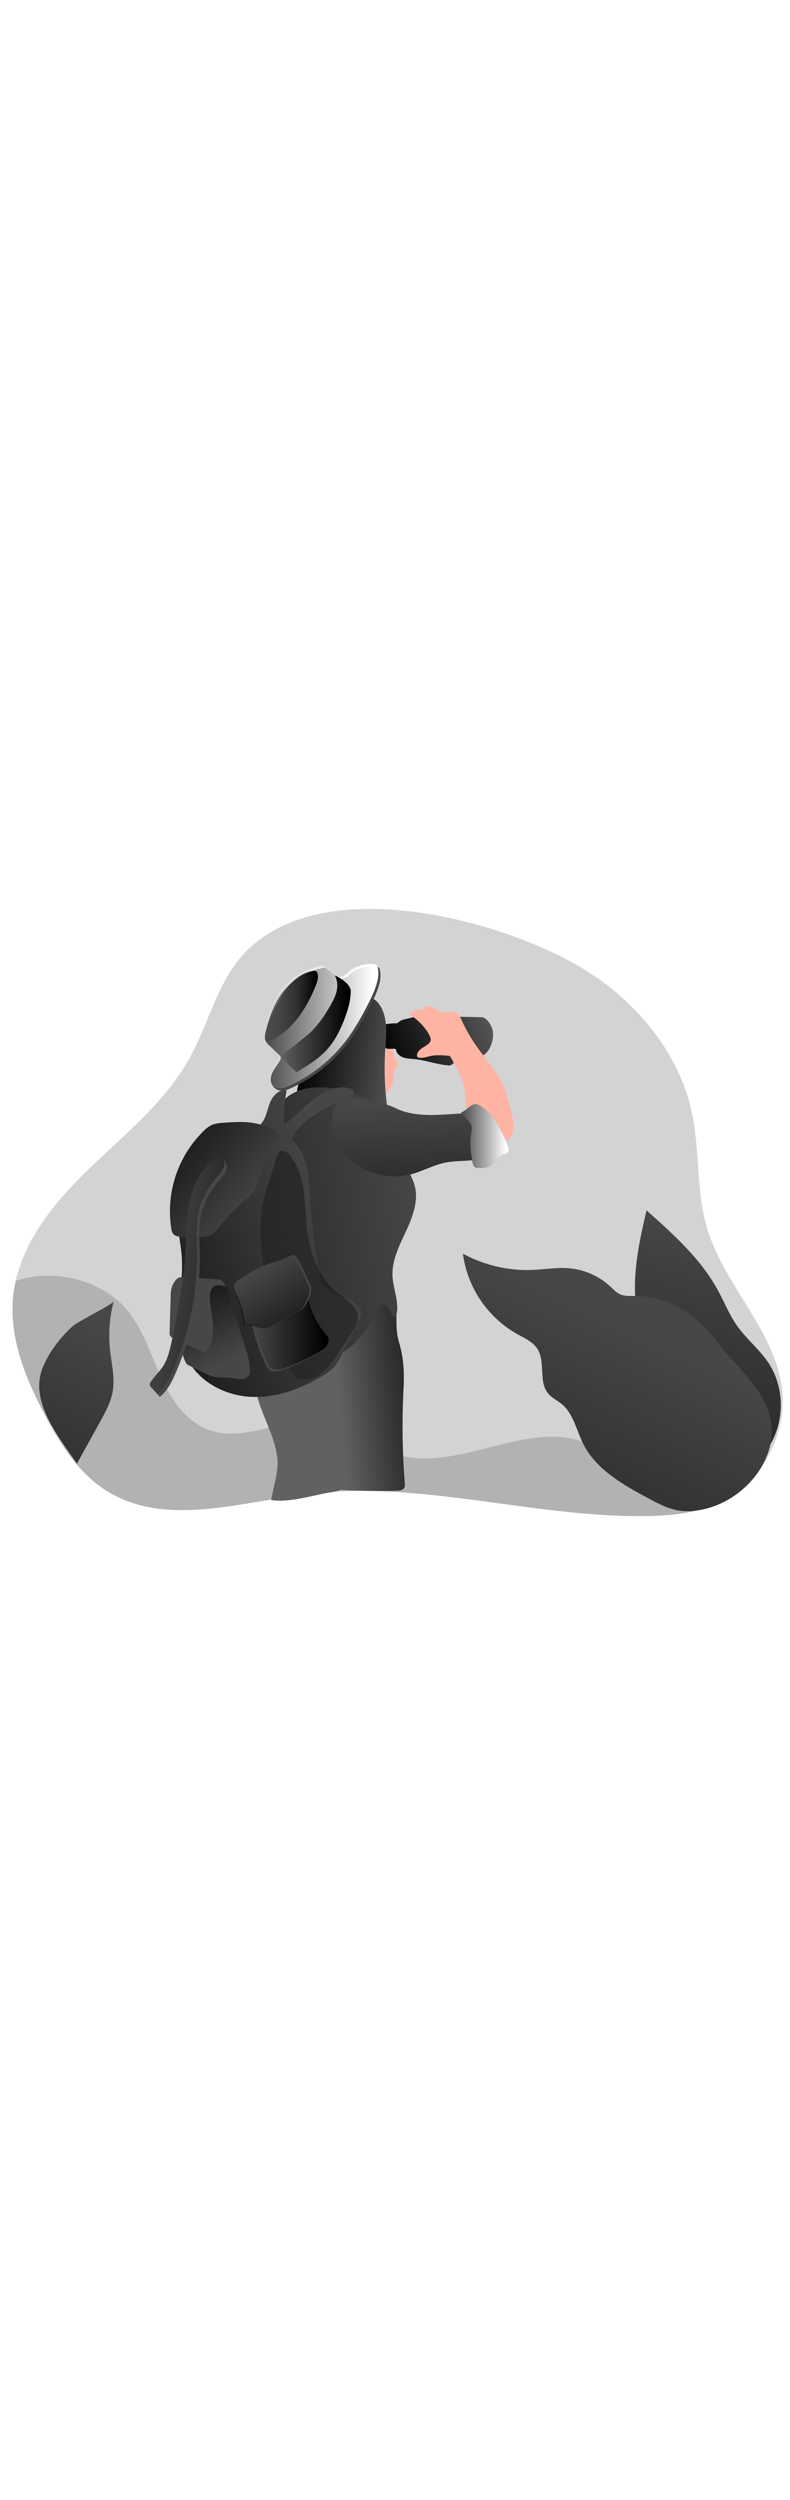 <svg id="_0197_adventure" xmlns="http://www.w3.org/2000/svg" xmlns:xlink="http://www.w3.org/1999/xlink" viewBox="0 0 500 500" data-imageid="adventure-85" imageName="Adventure" class="illustrations_image" style="width: 158px;"><defs><style>.cls-1_adventure-85{fill:url(#linear-gradient);}.cls-1_adventure-85,.cls-2_adventure-85,.cls-3_adventure-85,.cls-4_adventure-85,.cls-5_adventure-85,.cls-6_adventure-85,.cls-7_adventure-85,.cls-8_adventure-85,.cls-9_adventure-85,.cls-10_adventure-85,.cls-11_adventure-85,.cls-12_adventure-85,.cls-13_adventure-85,.cls-14_adventure-85,.cls-15_adventure-85,.cls-16_adventure-85,.cls-17_adventure-85,.cls-18_adventure-85,.cls-19_adventure-85,.cls-20_adventure-85,.cls-21_adventure-85,.cls-22_adventure-85,.cls-23_adventure-85,.cls-24_adventure-85{stroke-width:0px;}.cls-2_adventure-85{fill:url(#linear-gradient-11-adventure-85);}.cls-3_adventure-85{fill:url(#linear-gradient-12-adventure-85);}.cls-4_adventure-85{fill:url(#linear-gradient-13-adventure-85);}.cls-5_adventure-85{fill:url(#linear-gradient-10-adventure-85);}.cls-6_adventure-85{fill:url(#linear-gradient-17-adventure-85);}.cls-7_adventure-85{fill:url(#linear-gradient-16-adventure-85);}.cls-8_adventure-85{fill:url(#linear-gradient-19-adventure-85);}.cls-9_adventure-85{fill:url(#linear-gradient-15-adventure-85);}.cls-10_adventure-85{fill:url(#linear-gradient-18-adventure-85);}.cls-11_adventure-85{fill:url(#linear-gradient-14-adventure-85);}.cls-12_adventure-85{fill:url(#linear-gradient-20-adventure-85);}.cls-13_adventure-85{fill:url(#linear-gradient-4-adventure-85);}.cls-14_adventure-85{fill:url(#linear-gradient-2-adventure-85);}.cls-15_adventure-85{fill:url(#linear-gradient-3-adventure-85);}.cls-16_adventure-85{fill:url(#linear-gradient-8-adventure-85);}.cls-17_adventure-85{fill:url(#linear-gradient-9-adventure-85);}.cls-18_adventure-85{fill:url(#linear-gradient-7-adventure-85);}.cls-19_adventure-85{fill:url(#linear-gradient-5-adventure-85);}.cls-20_adventure-85{fill:url(#linear-gradient-6-adventure-85);}.cls-21_adventure-85{isolation:isolate;opacity:.24;}.cls-21_adventure-85,.cls-24_adventure-85{fill:#68e1fd;}.cls-22_adventure-85{fill:#606161;}.cls-23_adventure-85{fill:#ffb4a3;}</style><linearGradient id="linear-gradient-adventure-85" x1="246.03" y1="2634.83" x2="318.47" y2="2634.83" gradientTransform="translate(-86.66 2990.64) scale(1 -1)" gradientUnits="userSpaceOnUse"><stop offset="0" stop-color="#010101" stop-opacity="0"/><stop offset=".95" stop-color="#010101"/></linearGradient><linearGradient id="linear-gradient-2-adventure-85" x1="301.13" y1="2647.13" x2="377.13" y2="2654.28" xlink:href="#linear-gradient-adventure-85"/><linearGradient id="linear-gradient-3-adventure-85" x1="405.89" y1="2889.88" x2="325.42" y2="2860.38" xlink:href="#linear-gradient-adventure-85"/><linearGradient id="linear-gradient-4-adventure-85" x1="346.83" y1="2857.08" x2="272.33" y2="2865.72" xlink:href="#linear-gradient-adventure-85"/><linearGradient id="linear-gradient-5-adventure-85" x1="252.95" y1="2882.27" x2="326.1" y2="2882.27" gradientTransform="translate(-86.66 2990.64) scale(1 -1)" gradientUnits="userSpaceOnUse"><stop offset="0" stop-color="#fff" stop-opacity="0"/><stop offset=".95" stop-color="#fff"/></linearGradient><linearGradient id="linear-gradient-6-adventure-85" x1="353.91" y1="2768.97" x2="80.33" y2="2722.48" xlink:href="#linear-gradient-adventure-85"/><linearGradient id="linear-gradient-7-adventure-85" x1="348.52" y1="2833.74" x2="352.54" y2="2692.48" xlink:href="#linear-gradient-adventure-85"/><linearGradient id="linear-gradient-8-adventure-85" x1="264.38" y1="2883.88" x2="308.62" y2="2883.88" xlink:href="#linear-gradient-adventure-85"/><linearGradient id="linear-gradient-9-adventure-85" x1="253.65" y1="2895.2" x2="287.87" y2="2895.2" xlink:href="#linear-gradient-adventure-85"/><linearGradient id="linear-gradient-10-adventure-85" x1="303.1" y1="2758.06" x2="108.79" y2="2694.88" xlink:href="#linear-gradient-adventure-85"/><linearGradient id="linear-gradient-11-adventure-85" x1="170.05" y1="2681.92" x2="559.86" y2="2866.69" xlink:href="#linear-gradient-adventure-85"/><linearGradient id="linear-gradient-12-adventure-85" x1="246.82" y1="2692.35" x2="294.66" y2="2692.35" xlink:href="#linear-gradient-adventure-85"/><linearGradient id="linear-gradient-13-adventure-85" x1="249.46" y1="2766.89" x2="164.08" y2="2833.94" xlink:href="#linear-gradient-adventure-85"/><linearGradient id="linear-gradient-14-adventure-85" x1="247.48" y1="2728.31" x2="291.29" y2="2663.34" xlink:href="#linear-gradient-adventure-85"/><linearGradient id="linear-gradient-15-adventure-85" x1="229.73" y1="2669.93" x2="194.41" y2="2736.09" xlink:href="#linear-gradient-adventure-85"/><linearGradient id="linear-gradient-16-adventure-85" x1="378.54" y1="2812.75" x2="408.66" y2="2812.75" xlink:href="#linear-gradient-5-adventure-85"/><linearGradient id="linear-gradient-17-adventure-85" x1="185.41" y1="2727.12" x2="275.63" y2="2714.17" xlink:href="#linear-gradient-adventure-85"/><linearGradient id="linear-gradient-18-adventure-85" x1="552.76" y1="2750.7" x2="463.35" y2="2440.16" xlink:href="#linear-gradient-adventure-85"/><linearGradient id="linear-gradient-19-adventure-85" x1="485.96" y1="2695.27" x2="328.61" y2="2368.04" xlink:href="#linear-gradient-adventure-85"/><linearGradient id="linear-gradient-20-adventure-85" x1="153.73" y1="2692.86" x2="11.88" y2="2409.15" xlink:href="#linear-gradient-adventure-85"/></defs><g id="background_adventure-85"><path class="cls-21_adventure-85 targetColor" d="M456.79,409.01c-.76.38-1.53.76-2.29,1.11-14.7,6.7-31.21,8.16-47.38,8.25-70.75.51-141.08-22.51-211.38-14.13-43.53,5.18-91.39,21.44-128.44-1.96-17.37-10.99-28.9-29.06-38.55-47.22-12.46-23.43-23.1-49.37-20.43-75.79.33-3.28.87-6.53,1.62-9.73,6.17-27.49,25.72-50.99,46.3-70.84,22.96-22.2,48.67-42.68,63.98-70.65,12.17-22.11,17.56-48.43,35.09-66.56,49.31-51.11,162.54-20.79,214.3,10.83,33.5,20.48,60.62,53.31,68.53,91.77,4.87,23.79,2.43,48.84,9.39,72.12,10.96,36.86,44.33,65.79,47.66,104.08,2.41,27.74-13.6,56.16-38.41,68.74Z" style="fill: rgb(71, 71, 71);"/><path class="cls-21_adventure-85 targetColor" d="M456.79,409.01c-.76.38-1.53.76-2.29,1.11-14.7,6.7-31.21,8.16-47.38,8.25-70.75.51-141.08-22.51-211.38-14.13-43.53,5.18-91.39,21.44-128.44-1.96-17.37-10.99-28.9-29.06-38.55-47.22-12.46-23.43-23.1-49.37-20.43-75.79.33-3.28.87-6.53,1.62-9.73,1.01-.4,2.05-.74,3.1-1.02,23.27-6.41,52.17.89,67.6,19.66,9.97,12.17,14.68,27.66,21.15,42.01s16.1,28.73,30.96,33.88c24.34,8.41,50.94-11.11,75.96-5.27,14.23,3.37,25.38,14.39,39.06,19.53,39.85,15.02,86.49-23.12,125.23-5.37,4.45,2.04,8.61,4.79,13.28,6.16,5.87,1.75,12.1,1.24,18.22,1.12,9.77-.22,19.54.53,29.16,2.25,5.01.92,10.22,2.22,13.84,5.78,2.6,2.54,4.1,6,5.4,9.39,1.46,3.71,2.77,7.52,3.89,11.37Z" style="fill: rgb(71, 71, 71);"/></g><g id="character_adventure-85"><path class="cls-22_adventure-85" d="M163.3,344.39c3.94,13.3,11.62,25.7,12.4,39.54.36,6.32-3,18.04-4.11,24.26,12.29,1.96,27.11-3.39,39.43-5.16,1.86-.27,3.8-.62,5.26-1.79s2.19-2.92,2.87-4.63c9.86-24.89,14.04-51.66,12.25-78.37-.28-4.11-.72-8.28-2.23-12.12-.29-.95-.85-1.8-1.62-2.43-.99-.53-2.12-.76-3.24-.65l-30.69.17c-9.33.05-24.05-.19-31.02,7.41-6.38,6.89-1.7,25.65.71,33.77Z"/><path class="cls-1_adventure-85" d="M163.3,344.39c3.94,13.3,11.62,25.7,12.4,39.54.36,6.32-3,18.04-4.11,24.26,12.29,1.96,27.11-3.39,39.43-5.16,1.86-.27,3.8-.62,5.26-1.79s2.19-2.92,2.87-4.63c9.86-24.89,14.04-51.66,12.25-78.37-.28-4.11-.72-8.28-2.23-12.12-.29-.95-.85-1.8-1.62-2.43-.99-.53-2.12-.76-3.24-.65l-30.69.17c-9.33.05-24.05-.19-31.02,7.41-6.38,6.89-1.7,25.65.71,33.77Z"/><path class="cls-22_adventure-85" d="M255.37,338.12c-1.02,19.77-.75,39.58.81,59.31.18,1,.06,2.02-.32,2.95-.86,1.62-3.02,1.87-4.87,1.92-10.92.3-21.85.18-32.78-.38-2.27.25-4.37-1.25-4.87-3.49-2.8-6.3-5.18-12.88-9.24-18.46-4.98-6.87-12.17-11.8-17.69-18.24-8-9.37-12.07-21.52-14.04-33.67-.52-3.19-.81-6.81,1.23-9.31,1.81-2.23,4.87-2.87,7.66-3.6,9.73-2.56,18.48-7.84,27.08-13.05,6.9-4.19,13.86-8.39,20.01-13.64,5.01-4.28,10.03-12.08,17.69-9.18,4.75,1.79,4.91,5.82,4.87,10.34,0,6.49-.32,12.1,1.53,18.41,3.08,10.25,3.48,19.49,2.94,30.12Z"/><path class="cls-14_adventure-85" d="M255.37,338.12c-1.02,19.77-.75,39.58.81,59.31.18,1,.06,2.02-.32,2.95-.86,1.62-3.02,1.87-4.87,1.92-10.92.3-21.85.18-32.78-.38-2.27.25-4.37-1.25-4.87-3.49-2.8-6.3-5.18-12.88-9.24-18.46-4.98-6.87-12.17-11.8-17.69-18.24-8-9.37-12.07-21.52-14.04-33.67-.52-3.19-.81-6.81,1.23-9.31,1.81-2.23,4.87-2.87,7.66-3.6,9.73-2.56,18.48-7.84,27.08-13.05,6.9-4.19,13.86-8.39,20.01-13.64,5.01-4.28,10.03-12.08,17.69-9.18,4.75,1.79,4.91,5.82,4.87,10.34,0,6.49-.32,12.1,1.53,18.41,3.08,10.25,3.48,19.49,2.94,30.12Z"/><path class="cls-23_adventure-85" d="M238.32,107.4c1.93,0,3.82.6,5.39,1.73.84.7,1.53,1.56,2.04,2.52,2.82,5.14,1.78,11.69,4.45,16.91.71,1.38,1.7,2.79,1.46,4.32-.21,1.37-1.35,2.39-1.96,3.63-1.12,2.29-.35,5.05-.97,7.51-.39,1.35-1.04,2.62-1.92,3.72-1.19,1.74-2.76,3.19-4.58,4.25-1.85,1.06-4.05,1.31-6.09.71-2.21-.75-3.8-2.64-5.22-4.48-1.46-1.73-2.66-3.66-3.58-5.74-1.41-3.54-1.25-7.48-1.05-11.28.39-7.84.84-24.32,12.03-23.79Z"/><path class="cls-22_adventure-85" d="M252.22,105.85c-.19.2-.41.37-.65.51-.33.13-.68.18-1.04.16-1.94.01-3.88.17-5.79.47-.33.02-.64.13-.91.32-.26.3-.41.67-.44,1.06-.57,3.53-.73,7.1-.49,10.67.08,1.14.28,2.43,1.21,3.08.75.42,1.62.59,2.47.49l2.98-.06c.25-.03.5.02.72.14.31.19.37.61.46.97.51,2.21,2.55,3.79,4.7,4.5s4.46.74,6.72.95c7.12.68,13.95,3.3,21.09,3.98,1.14.25,2.33-.08,3.17-.88l4.36-3.43c.39-.35.84-.63,1.34-.81.41-.1.84-.13,1.27-.1,4.58.19,9.63.96,13.32-1.74,1.86-1.51,3.26-3.52,4.02-5.79.98-2.38,1.43-4.94,1.31-7.51-.27-3.52-1.92-6.79-4.58-9.1-.39-.37-.85-.66-1.35-.87-.59-.18-1.2-.26-1.81-.24l-15.11-.29c-7.35-.14-14.7-.28-22.05-.16-2.67-.03-5.34.33-7.91,1.06-2.52.76-4.96.7-7.01,2.63Z"/><path class="cls-15_adventure-85" d="M252.22,105.85c-.19.2-.41.37-.65.51-.33.13-.68.18-1.04.16-1.94.01-3.88.17-5.79.47-.33.02-.64.13-.91.32-.26.3-.41.67-.44,1.06-.57,3.53-.73,7.1-.49,10.67.08,1.14.28,2.43,1.21,3.08.75.42,1.62.59,2.47.49l2.98-.06c.25-.03.5.02.72.14.31.19.37.61.46.97.51,2.21,2.55,3.79,4.7,4.5s4.46.74,6.72.95c7.12.68,13.95,3.3,21.09,3.98,1.14.25,2.33-.08,3.17-.88l4.36-3.43c.39-.35.84-.63,1.34-.81.41-.1.84-.13,1.27-.1,4.58.19,9.63.96,13.32-1.74,1.86-1.51,3.26-3.52,4.02-5.79.98-2.38,1.43-4.94,1.31-7.51-.27-3.52-1.92-6.79-4.58-9.1-.39-.37-.85-.66-1.35-.87-.59-.18-1.2-.26-1.81-.24l-15.11-.29c-7.35-.14-14.7-.28-22.05-.16-2.67-.03-5.34.33-7.91,1.06-2.52.76-4.96.7-7.01,2.63Z"/><path class="cls-22_adventure-85" d="M241.81,97.53c3.63,7.88,2.55,17.04,2,25.66-.87,13.58-.23,27.22,1.92,40.66-4.42-3.8-10-6.04-15.7-7.3-5.69-1.27-11.54-1.54-17.36-1.83-1.24-.13-2.49-.07-3.72.19-3.2.81-5.15,4.06-6.22,7.2s-1.62,6.49-3.56,9.21l1.62-14.74c.25-1.21.14-2.48-.32-3.63-.52-.87-1.31-1.55-2.24-1.96-3.21-1.54-7-1.28-9.96.7-1.13-5.36,2.93-10.31,4.23-15.63.93-3.79.45-7.77.19-11.67-.44-5.98-.26-11.98.53-17.92.49-3.56,1.24-7.15,3.02-10.26,2.9-5.08,8.2-8.36,13.69-10.36,5.97-2.17,13.28-2.86,18.14,1.23,1.19,1.01,2.34,2.52,3.93,2.88,1.39.31,2.43,0,3.81.75,2.71,1.44,4.7,4.09,6,6.82Z"/><path class="cls-13_adventure-85" d="M241.81,97.53c3.63,7.88,2.55,17.04,2,25.66-.87,13.58-.23,27.22,1.92,40.66-4.42-3.8-10-6.04-15.7-7.3-5.69-1.27-11.54-1.54-17.36-1.83-1.24-.13-2.49-.07-3.72.19-3.2.81-5.15,4.06-6.22,7.2s-1.62,6.49-3.56,9.21l1.62-14.74c.25-1.21.14-2.48-.32-3.63-.52-.87-1.31-1.55-2.24-1.96-3.21-1.54-7-1.28-9.96.7-1.13-5.36,2.93-10.31,4.23-15.63.93-3.79.45-7.77.19-11.67-.44-5.98-.26-11.98.53-17.92.49-3.56,1.24-7.15,3.02-10.26,2.9-5.08,8.2-8.36,13.69-10.36,5.97-2.17,13.28-2.86,18.14,1.23,1.19,1.01,2.34,2.52,3.93,2.88,1.39.31,2.43,0,3.81.75,2.71,1.44,4.7,4.09,6,6.82Z"/><path class="cls-24_adventure-85 targetColor" d="M214.93,78.28l-7.69-6.03c-.87-.92-2.21-1.2-3.37-.72-7.72,1.96-15.23,5.34-21,10.82-8.11,7.71-12.1,18.81-14.73,29.71-.42,1.76-.81,3.66-.15,5.34.58,1.19,1.41,2.25,2.43,3.09l6.29,6.04c.48.38.83.89,1.02,1.47.07.67-.1,1.34-.47,1.9-1.18,2.21-2.81,4.16-4.06,6.33s-2.19,4.71-1.74,7.18c.62,3.09,3.18,5.41,6.31,5.73,2.17.18,4.29-.67,6.29-1.56,14.57-6.58,27.24-16.74,36.82-29.54,5.14-6.9,9.32-14.47,13.26-22.13,2.28-4.45,4.5-8.97,5.78-13.79.94-3.08,1.12-6.33.52-9.49-.09-.57-.34-1.1-.72-1.53-.55-.43-1.22-.67-1.91-.69-6.3-.68-12.59,1.45-17.17,5.84-.9,1.02-2.09,1.74-3.42,2.03-.66.14-1.74.41-2.27.02Z" style="fill: rgb(71, 71, 71);"/><path class="cls-19_adventure-85" d="M213.6,76.94l-7.69-6.03c-.44-.4-.97-.7-1.54-.88-.62-.09-1.25-.04-1.84.15-7.71,1.95-15.23,5.33-20.99,10.81-8.11,7.72-12.1,18.82-14.73,29.72-.42,1.76-.81,3.65-.15,5.34.58,1.19,1.41,2.24,2.43,3.08l6.29,6.04c.48.38.84.89,1.02,1.47.08.67-.09,1.34-.46,1.9-1.18,2.21-2.81,4.17-4.06,6.34s-2.19,4.7-1.74,7.17c.62,3.08,3.17,5.41,6.3,5.74,2.18.18,4.3-.67,6.3-1.56,14.57-6.57,27.24-16.74,36.81-29.54,5.15-6.9,9.33-14.47,13.26-22.13,2.28-4.45,4.5-8.97,5.78-13.79.94-3.07,1.12-6.33.52-9.48-.09-.57-.34-1.1-.71-1.53-.55-.43-1.22-.68-1.92-.7-6.29-.65-12.54,1.5-17.11,5.87-.91,1.04-2.14,1.74-3.5,2.02-.65.1-1.74.41-2.26,0Z"/><path class="cls-24_adventure-85 targetColor" d="M170.61,185.81c-.42,27.02-1.01,54.15-5.22,80.84-1.77,11.22-4.18,22.67-2.03,33.82.57,5.83,4.48,10.8,10.03,12.7,4.46,1.9,9.11,3.29,13.88,4.15,6.73,1.36,13.72,2.24,20.44.81,13.96-2.94,24.2-15.24,29.92-28.3,1.2-2.74,3.36-6.14,6.23-5.29,3.51,1.04,2.93,7.16,6.34,8.49,3.4-8.32-1.31-17.56-1.77-26.53-.51-10.04,4.37-19.47,8.62-28.59,4.24-9.12,8.05-19.36,5.31-29.03-1.19-4.23-3.57-8.02-4.99-12.17-2.04-5.92-2.07-12.36-3.78-18.38-3.31-11.7-12.91-20.99-24.09-25.76-10.66-4.55-27.7-7.61-39.13-3.89-17.12,5.61-19.5,21.2-19.75,37.12Z" style="fill: rgb(71, 71, 71);"/><path class="cls-20_adventure-85" d="M170.61,185.81c-.42,27.02-1.01,54.15-5.22,80.84-1.77,11.22-4.18,22.67-2.03,33.82.57,5.83,4.48,10.8,10.03,12.7,4.46,1.9,9.11,3.29,13.88,4.15,6.73,1.36,13.72,2.24,20.44.81,13.96-2.94,24.2-15.24,29.92-28.3,1.2-2.74,3.36-6.14,6.23-5.29,3.51,1.04,2.93,7.16,6.34,8.49,3.4-8.32-1.31-17.56-1.77-26.53-.51-10.04,4.37-19.47,8.62-28.59,4.24-9.12,8.05-19.36,5.31-29.03-1.19-4.23-3.57-8.02-4.99-12.17-2.04-5.92-2.07-12.36-3.78-18.38-3.31-11.7-12.91-20.99-24.09-25.76-10.66-4.55-27.7-7.61-39.13-3.89-17.12,5.61-19.5,21.2-19.75,37.12Z"/><path class="cls-24_adventure-85 targetColor" d="M227.21,153.97c-4.39-.75-9.43-1.12-12.74,1.85-1.44,1.4-2.49,3.15-3.07,5.07-2.49,7.13-1.48,15.25,2.04,21.9,3.51,6.65,9.38,11.98,16.06,15.5,9.27,4.94,20.03,6.32,30.24,3.87,7.48-1.89,14.33-5.92,21.9-7.47,9.93-2.04,21.14.15,29.61-5.44.92-.55,1.72-1.29,2.34-2.16.63-1.02,1.01-2.17,1.1-3.37.68-6.22-2.98-12.17-7.3-16.64-1.12-1.29-2.5-2.32-4.06-3.03-1.41-.47-2.9-.68-4.39-.62-8.68-.08-17.33,1.08-26.01,1.09-6.22,0-12.53-.59-18.44-2.61-2.43-.81-4.58-2.08-6.94-2.96-2.96-1.04-5.97-1.92-9.02-2.63-3.77-.94-7.55-1.73-11.33-2.37Z" style="fill: rgb(71, 71, 71);"/><path class="cls-18_adventure-85" d="M227.21,153.97c-4.39-.75-9.43-1.12-12.74,1.85-1.44,1.4-2.49,3.15-3.07,5.07-2.49,7.13-1.48,15.25,2.04,21.9,3.51,6.65,9.38,11.98,16.06,15.5,9.27,4.94,20.03,6.32,30.24,3.87,7.48-1.89,14.33-5.92,21.9-7.47,9.93-2.04,21.14.15,29.61-5.44.92-.55,1.72-1.29,2.34-2.16.63-1.02,1.01-2.17,1.1-3.37.68-6.22-2.98-12.17-7.3-16.64-1.12-1.29-2.5-2.32-4.06-3.03-1.41-.47-2.9-.68-4.39-.62-8.68-.08-17.33,1.08-26.01,1.09-6.22,0-12.53-.59-18.44-2.61-2.43-.81-4.58-2.08-6.94-2.96-2.96-1.04-5.97-1.92-9.02-2.63-3.77-.94-7.55-1.73-11.33-2.37Z"/><path class="cls-23_adventure-85" d="M263.93,126.63c-.07.36-.01.73.16,1.05.24.28.57.47.94.52,2.43.58,4.92-.45,7.37-1,3.69-.81,7.53-.49,11.29-.18.72-.04,1.39.41,1.62,1.1,4.28,7.45,8.67,15.26,9.11,23.84-.01,1.93.1,3.86.33,5.78,1.09,5.98,6.24,10.18,10.19,14.79,1.92,2.25,3.64,4.71,5.95,6.56s5.4,3.03,8.23,2.2c3.17-.92,5.22-4.18,5.72-7.44.5-3.26-.24-6.58-.97-9.8-1.5-6.6-3.03-13.26-5.93-19.36-4.15-8.72-10.87-15.89-16.41-23.79-3.82-5.44-7.1-11.25-9.78-17.34-.58-1.34-1.2-2.76-2.43-3.59-2.68-1.84-6.38.28-9.56-.44-2.2-.5-3.85-2.3-5.86-3.33s-5.15-.74-5.68,1.44c-2.85-.26-5.71.45-8.11,2.02-.32.21-.67.51-.66.89s.34.61.63.81c4.7,3.36,9.97,8.4,12.21,13.85,2.29,5.62-7.71,5.68-8.39,11.4Z"/><path class="cls-22_adventure-85" d="M187.8,137.37c6.77-4.06,13.63-8.24,18.96-14.07,5.33-5.83,8.87-13.1,11.6-20.52,1.98-5.35,3.59-10.94,3.6-16.64,0-1.57.1-.71-.53-2.14-1.39-3.24-6.3-6.41-9.5-7.83,2.72,5.28,1.58,10.73-1.16,16.01-3.85,7.35-8.4,14.39-14.39,20.13-2.43,2.35-18.66,15.02-18.66,15.02,0,.68,6.78,7.33,10.08,10.06Z"/><path class="cls-16_adventure-85" d="M187.8,137.37c6.77-4.06,13.63-8.24,18.96-14.07,5.33-5.83,8.87-13.1,11.6-20.52,1.98-5.35,3.59-10.94,3.6-16.64,0-1.57.1-.71-.53-2.14-1.39-3.24-6.3-6.41-9.5-7.83,2.72,5.28,1.58,10.73-1.16,16.01-3.85,7.35-8.4,14.39-14.39,20.13-2.43,2.35-18.66,15.02-18.66,15.02,0,.68,6.78,7.33,10.08,10.06Z"/><path class="cls-17_adventure-85" d="M199.04,84.52c-5.48,13.04-13.74,25.7-26.29,32.24-1.22.63-2.64,1.21-3.91.68-1.22-.63-1.94-1.93-1.83-3.3.13-1.34.53-2.64,1.17-3.82l4.87-10.65c2.78-6.06,5.61-12.17,9.95-17.26,3.42-4,7.96-7.3,13.13-8.62,2.43-.61,4.32-1.26,4.92,1.52.67,2.96-.88,6.56-2,9.22Z"/><path class="cls-24_adventure-85 targetColor" d="M185.83,176.98c-.54.63-.87,1.42-.93,2.25,0,1.12.9,2,1.68,2.81,9.08,9.55,9,24.23,9.73,37.39.74,13.92,2.94,27.72,5.14,41.49.64,4,1.35,8.17,3.76,11.43,4.53,6.16,13.37,7.03,19.59,11.48,1.73,1.23,3.34,2.9,3.71,5.01s-.64,4.36-1.62,6.34l-10.39,20.72c-1.27,2.84-2.9,5.49-4.87,7.9-2.09,2.19-4.5,4.06-7.14,5.55-13.69,8.41-29.46,14.28-45.5,13.54-16.05-.74-32.27-8.92-39.86-23.1-5.44-10.14-6.08-22.15-5.48-33.65.61-11.5,2.35-23.01,1.2-34.46-.63-6.29-2.14-12.53-1.87-18.85.37-8.68,4.06-16.83,7.66-24.74,2.26-4.94,4.56-9.94,7.99-14.15,3.82-4.68,9-8.35,11.74-13.73.9-1.78,1.62-3.85,3.4-4.77,1.16-.49,2.43-.69,3.68-.57,6.32.09,13.47-.08,17.75-4.73,3.24-3.56,3.89-8.75,5.61-13.27,1.73-4.53,6-9.07,10.68-7.81-1.54,7.09-2.13,14.35-1.75,21.6,7.59-5.35,13.58-12.75,21.27-17.97,5.01-3.4,12.24-6.54,18.46-5.45,8.66,1.52,3.59,5.83-1.5,7.83-12.18,4.75-24.49,10.98-32.13,21.94Z" style="fill: rgb(71, 71, 71);"/><path class="cls-5_adventure-85" d="M185.83,176.98c-.54.63-.87,1.42-.93,2.25,0,1.12.9,2,1.68,2.81,9.08,9.55,9,24.23,9.73,37.39.74,13.92,2.94,27.72,5.14,41.49.64,4,1.35,8.17,3.76,11.43,4.53,6.16,13.37,7.03,19.59,11.48,1.73,1.23,3.34,2.9,3.71,5.01s-.64,4.36-1.62,6.34l-10.39,20.72c-1.27,2.84-2.9,5.49-4.87,7.9-2.09,2.19-4.5,4.06-7.14,5.55-13.69,8.41-29.46,14.28-45.5,13.54-16.05-.74-32.27-8.92-39.86-23.1-5.44-10.14-6.08-22.15-5.48-33.65.61-11.5,2.35-23.01,1.2-34.46-.63-6.29-2.14-12.53-1.87-18.85.37-8.68,4.06-16.83,7.66-24.74,2.26-4.94,4.56-9.94,7.99-14.15,3.82-4.68,9-8.35,11.74-13.73.9-1.78,1.62-3.85,3.4-4.77,1.16-.49,2.43-.69,3.68-.57,6.32.09,13.47-.08,17.75-4.73,3.24-3.56,3.89-8.75,5.61-13.27,1.73-4.53,6-9.07,10.68-7.81-1.54,7.09-2.13,14.35-1.75,21.6,7.59-5.35,13.58-12.75,21.27-17.97,5.01-3.4,12.24-6.54,18.46-5.45,8.66,1.52,3.59,5.83-1.5,7.83-12.18,4.75-24.49,10.98-32.13,21.94Z"/><path class="cls-2_adventure-85" d="M165.72,224.26c.87-5.87,2.65-11.55,4.44-17.21l5.1-16.22c.42-1.34.95-2.81,2.21-3.43,1.84-.92,3.98.54,5.36,2.06,10.02,10.95,9.73,27.43,10.96,42.18,1.39,16.98,6.33,35.05,19.78,45.5,5.54,4.32,13.08,8.44,13.04,15.47,0,3.42-1.96,6.49-3.85,9.34l-8.99,13.63c-4.79,7.26-10.62,15.21-19.24,16.34-2.59.44-5.26-.14-7.43-1.62-2.6-1.97-3.59-5.35-4.45-8.5-8.37-30.96-21.02-64.93-16.94-97.53Z"/><path class="cls-24_adventure-85 targetColor" d="M168.06,322.35c.48,1.21,1.21,2.29,2.15,3.19,2.2,1.82,5.47,1.27,8.19.41,5.01-1.72,9.89-3.8,14.6-6.23,3.34-1.52,6.54-3.3,9.59-5.35,1.35-.88,2.5-2.03,3.39-3.37.88-1.37,1.07-3.08.5-4.61-.39-.76-.88-1.46-1.47-2.08-4.99-5.87-8.63-12.77-10.64-20.21-.97-3.61-1.56-7.34-3.07-10.76-.16-.45-.44-.84-.81-1.14-.67-.33-1.44-.38-2.14-.12-6.08,1.32-12.3,2.72-17.5,6.12-2.98,2.09-5.75,4.45-8.29,7.06-1.75,1.69-3.54,3.35-3.59,5.92-.14,6.4,2.48,13.79,4.49,19.77,1.3,3.89,2.84,7.69,4.59,11.4Z" style="fill: rgb(71, 71, 71);"/><path class="cls-3_adventure-85" d="M169.25,321.3c.48,1.21,1.21,2.3,2.15,3.2,2.2,1.82,5.47,1.27,8.19.4,5.01-1.72,9.89-3.8,14.6-6.23,3.34-1.52,6.54-3.3,9.59-5.35,1.35-.88,2.5-2.02,3.39-3.37.88-1.37,1.07-3.08.5-4.61-.38-.76-.88-1.47-1.47-2.08-4.99-5.87-8.63-12.77-10.64-20.21-.97-3.6-1.57-7.34-3.07-10.76-.16-.45-.44-.84-.81-1.14-.67-.33-1.44-.37-2.14-.12-6.08,1.33-12.3,2.72-17.5,6.12-2.98,2.09-5.75,4.45-8.29,7.06-1.75,1.68-3.54,3.35-3.59,5.91-.14,6.4,2.48,13.79,4.49,19.77,1.3,3.89,2.83,7.69,4.59,11.4Z"/><path class="cls-24_adventure-85 targetColor" d="M165.93,198.38c-1.43,4.66-2.31,9.59-4.96,13.68-2.04,3.14-4.98,5.56-7.77,8.05-5.26,4.69-10.12,9.82-14.52,15.32-1.32,1.62-2.65,3.38-4.47,4.49-1.76.95-3.69,1.52-5.68,1.7-4.88.67-9.84.66-14.72-.06-1.47-.21-3.04-.55-4.06-1.62-.75-1.01-1.21-2.2-1.31-3.46-3.59-22.73,4.06-45.79,20.51-61.88,1.56-1.64,3.42-2.98,5.48-3.93,2.01-.7,4.11-1.09,6.24-1.15,9.6-.75,19.7-1.43,28.39,2.69,1.77.81,6.04,2.6,6.9,4.47,1.05,2.27-1.33,4.23-2.55,6.02-3.26,4.83-5.79,10.13-7.49,15.71Z" style="fill: rgb(71, 71, 71);"/><path class="cls-4_adventure-85" d="M165.93,198.38c-1.43,4.66-2.31,9.59-4.96,13.68-2.04,3.14-4.98,5.56-7.77,8.05-5.26,4.69-10.12,9.82-14.52,15.32-1.32,1.62-2.65,3.38-4.47,4.49-1.76.95-3.69,1.52-5.68,1.7-4.88.67-9.84.66-14.72-.06-1.47-.21-3.04-.55-4.06-1.62-.75-1.01-1.21-2.2-1.31-3.46-3.59-22.73,4.06-45.79,20.51-61.88,1.56-1.64,3.42-2.98,5.48-3.93,2.01-.7,4.11-1.09,6.24-1.15,9.6-.75,19.7-1.43,28.39,2.69,1.77.81,6.04,2.6,6.9,4.47,1.05,2.27-1.33,4.23-2.55,6.02-3.26,4.83-5.79,10.13-7.49,15.71Z"/><path class="cls-24_adventure-85 targetColor" d="M169.11,259.06c-6.21,2.25-11.84,5.85-17.39,9.41-1.23.81-2.53,1.62-3.14,2.99-1.04,2.3.32,4.87,1.48,7.12,2.96,5.79,4.62,12.16,4.87,18.66,4.48-1.37,9.15,2.17,13.79,1.62,1.98-.37,3.87-1.1,5.58-2.17l14.55-7.92c2.61-1.1,4.64-3.24,5.61-5.9,1.48-3.02,2.99-6.31,2.3-9.6-.36-1.35-.9-2.65-1.62-3.85-1.54-2.94-6.18-15.84-9.39-16.29-1.55-.23-6.19,2.66-7.86,3.2-2.9.95-5.84,1.68-8.77,2.73Z" style="fill: rgb(71, 71, 71);"/><path class="cls-11_adventure-85" d="M168.07,259.51c-6.21,2.26-11.83,5.85-17.39,9.42-1.23.81-2.53,1.62-3.14,2.99-1.04,2.3.33,4.87,1.48,7.12,2.96,5.79,4.62,12.16,4.87,18.66,4.49-1.37,9.15,2.17,13.79,1.62,1.98-.36,3.88-1.1,5.58-2.17l14.54-7.91c2.6-1.11,4.63-3.24,5.6-5.9,1.48-3.02,2.99-6.31,2.3-9.6-.36-1.35-.91-2.65-1.62-3.85-1.54-2.94-6.19-15.84-9.39-16.29-1.55-.22-6.19,2.66-7.86,3.2-2.87.94-5.86,1.67-8.75,2.72Z"/><path class="cls-24_adventure-85 targetColor" d="M155.16,311.37c1.44,4.14,2.47,8.41,3.09,12.75.21,1.87.22,3.94-.9,5.46s-3.13,2.12-5.01,2.12c-1.88-.12-3.75-.36-5.6-.74-4.15-.54-8.45.14-12.45-1.08-1.34-.43-2.64-.98-3.89-1.62l-10.72-5.18c-.48-.2-.93-.48-1.33-.81-.48-.48-.85-1.06-1.09-1.7-2.37-5.4-2.99-11.41-1.75-17.18,1.18-5.46,3.98-10.49,4.94-15.99.55-3.17.53-6.55,2.13-9.34.4-.76.99-1.4,1.73-1.84.91-.39,1.9-.57,2.89-.51,3.1-.05.93-4.06,4.06-4.1,2.13,0,10.31.24,12.07,1.62s2.04,8.43,2.77,10.55c2.01,5.81,3.96,11.64,5.87,17.48,1.08,3.38,2.15,6.75,3.21,10.12Z" style="fill: rgb(71, 71, 71);"/><path class="cls-9_adventure-85" d="M155.16,311.37c1.44,4.14,2.47,8.41,3.09,12.75.21,1.87.22,3.94-.9,5.46s-3.13,2.12-5.01,2.12c-1.88-.12-3.75-.36-5.6-.74-4.15-.54-8.45.14-12.45-1.08-1.34-.43-2.64-.98-3.89-1.62l-10.72-5.18c-.48-.2-.93-.48-1.33-.81-.48-.48-.85-1.06-1.09-1.7-2.37-5.4-2.99-11.41-1.75-17.18,1.18-5.46,3.98-10.49,4.94-15.99.55-3.17.53-6.55,2.13-9.34.4-.76.99-1.4,1.73-1.84.91-.39,1.9-.57,2.89-.51,3.1-.05.93-4.06,4.06-4.1,2.13,0,10.31.24,12.07,1.62s2.04,8.43,2.77,10.55c2.01,5.81,3.96,11.64,5.87,17.48,1.08,3.38,2.15,6.75,3.21,10.12Z"/><path class="cls-24_adventure-85 targetColor" d="M297.26,159.23c-1.75,1.29-3.3,2.98-5.38,3.65.94,3.2,4.99,4.56,6.25,7.63.86,2.09.24,4.45-.11,6.68-.88,5.61.04,11.36.96,16.93.23,1.39.6,2.99,1.87,3.59.47.19.97.29,1.47.3,2.73.19,5.61,0,7.95-1.36,3.17-1.89,4.95-5.79,8.41-7.06,1.06-.39,2.34-.58,2.95-1.53.43-.89.47-1.92.11-2.84-1.27-4.87-3.73-9.25-6.21-13.58-1.35-2.52-2.94-4.89-4.75-7.1-2.04-2.21-4.33-4.18-6.82-5.87-2.23-1.62-4.49-1.08-6.7.54Z" style="fill: rgb(71, 71, 71);"/><path class="cls-7_adventure-85" d="M297.26,159.23c-1.75,1.29-3.3,2.98-5.38,3.65.94,3.2,4.99,4.56,6.25,7.63.86,2.09.24,4.45-.11,6.68-.88,5.61.04,11.36.96,16.93.23,1.39.6,2.99,1.87,3.59.47.19.97.29,1.47.3,2.73.19,5.61,0,7.95-1.36,3.17-1.89,4.95-5.79,8.41-7.06,1.06-.39,2.34-.58,2.95-1.53.43-.89.47-1.92.11-2.84-1.27-4.87-3.73-9.25-6.21-13.58-1.35-2.52-2.94-4.89-4.75-7.1-2.04-2.21-4.33-4.18-6.82-5.87-2.23-1.62-4.49-1.08-6.7.54Z"/><path class="cls-24_adventure-85 targetColor" d="M132.87,279.39c-.14,4.01.67,7.97,1.26,11.94,1.16,7.81,1.31,16.38-3.1,22.93-.2.51-.77.77-1.28.57-.07-.03-.14-.06-.21-.11-6.77-2.69-13.42-5.68-19.96-8.96-.74-.29-1.38-.78-1.85-1.41-.35-.74-.49-1.56-.39-2.37l.68-22.86c0-1.46.14-2.91.4-4.35.41-1.92,1.24-3.72,2.43-5.28.65-.96,1.56-1.71,2.62-2.17.99-.28,2.02-.36,3.04-.23,6.91.41,13.79.92,20.72,1.43.79.01,1.56.16,2.3.43,1.91.81,2.71,3.03,3.31,5.01-.66-2.15-5.09-1.83-6.64-1.36-2.54.78-3.26,4.5-3.34,6.8Z" style="fill: rgb(71, 71, 71);"/><path class="cls-24_adventure-85 targetColor" d="M136.28,208.89c-3.81,5.34-7.08,11.18-8.7,17.6-2.13,8.32-1.36,17.08-1.2,25.68.43,26.6-5.01,52.96-15.91,77.23-2.29,5.05-4.92,10.16-9.34,13.49-1.74-1.94-3.53-3.87-5.31-5.81-.3-.28-.54-.62-.73-.98-.14-.22-.23-.45-.28-.71-.02-.8.25-1.58.76-2.19,2.38-3.55,5.62-6.49,7.9-10.09,2.51-4.01,3.69-8.7,4.74-13.3,2.64-11.53,4.51-23.22,6.41-34.88.89-5.52,1.78-11.05,2.29-16.64,1.08-11.78.51-23.69,2.43-35.35,1.62-10.12,5.46-20.51,13.04-27.75,2.48-2.34,6.32-4.19,8.92-2.47,1.1.77,1.87,1.93,2.16,3.24,1.45,4.71-4.69,9.5-7.19,12.93Z" style="fill: rgb(71, 71, 71);"/><path class="cls-6_adventure-85" d="M134.66,206.95c-3.84,5.34-7.11,11.18-8.73,17.56-2.09,8.35-1.36,17.12-1.21,25.72.45,26.6-4.98,52.97-15.91,77.23-2.26,5.05-4.92,10.16-9.3,13.49-1.49-1.62-2.99-3.24-4.41-4.87-.14-.22-.23-.45-.28-.71-.02-.8.25-1.58.76-2.19,2.38-3.55,5.62-6.49,7.9-10.09,2.51-4.01,3.69-8.7,4.74-13.3,2.64-11.53,4.51-23.22,6.41-34.88.89-5.52,1.78-11.05,2.29-16.64,1.08-11.78.51-23.69,2.43-35.35,1.62-10.12,5.46-20.51,13.04-27.75,2.48-2.34,6.32-4.19,8.92-2.47.2.42.37.85.51,1.3,1.44,4.74-4.71,9.53-7.16,12.96Z"/></g><g id="plant_adventure-85"><path class="cls-24_adventure-85 targetColor" d="M401.92,277.42c-.6-17.73,3.24-35.28,7.26-52.56,16.98,15.11,34.3,30.66,45.18,50.57,4.06,7.42,7.16,15.41,12.01,22.31,5.96,8.5,14.33,15.11,20.06,23.76,10.94,16.53,10.21,39.95-1.74,55.76-1.08,1.66-2.59,2.99-4.36,3.88-2.27.95-4.87.49-7.25-.1-20.97-5.21-38.79-20.92-47.35-40.65-9.26-21.33-22.97-38.44-23.8-62.98Z" style="fill: rgb(71, 71, 71);"/><path class="cls-10_adventure-85" d="M401.92,277.42c-.6-17.73,3.24-35.28,7.26-52.56,16.98,15.11,34.3,30.66,45.18,50.57,4.06,7.42,7.16,15.41,12.01,22.31,5.96,8.5,14.33,15.11,20.06,23.76,10.94,16.53,10.21,39.95-1.74,55.76-1.08,1.66-2.59,2.99-4.36,3.88-2.27.95-4.87.49-7.25-.1-20.97-5.21-38.79-20.92-47.35-40.65-9.26-21.33-22.97-38.44-23.8-62.98Z"/><path class="cls-24_adventure-85 targetColor" d="M401.8,279.05c-3.15,0-6.42.24-9.3-1.04-2.43-1.07-4.21-3.07-6.12-4.87-7.22-6.69-16.46-10.79-26.27-11.63-7.62-.64-15.25.73-22.9,1.05-15.4.65-30.69-2.9-44.23-10.29,2.83,21.45,15.58,40.31,34.42,50.94,4.61,2.55,9.73,4.77,12.65,9.18,5.4,8.27.58,20.71,6.85,28.33,2.37,2.87,5.91,4.47,8.77,6.85,7.3,6.14,9.16,16.46,13.43,25,8.21,16.39,25.33,26.01,41.49,34.66,5.88,3.16,11.88,6.34,18.46,7.52,6.26,1.12,12.75.32,18.89-1.36,24.59-6.74,45.03-31.98,39.64-56.9-4.11-18.98-21.64-32.66-32.94-47.56-12.96-17.12-30.49-29.96-52.83-29.89Z" style="fill: rgb(71, 71, 71);"/><path class="cls-8_adventure-85" d="M401.8,279.05c-3.15,0-6.42.24-9.3-1.04-2.43-1.07-4.21-3.07-6.12-4.87-7.22-6.69-16.46-10.79-26.27-11.63-7.62-.64-15.25.73-22.9,1.05-15.4.65-30.69-2.9-44.23-10.29,2.83,21.45,15.58,40.31,34.42,50.94,4.61,2.55,9.73,4.77,12.65,9.18,5.4,8.27.58,20.71,6.85,28.33,2.37,2.87,5.91,4.47,8.77,6.85,7.3,6.14,9.16,16.46,13.43,25,8.21,16.39,25.33,26.01,41.49,34.66,5.88,3.16,11.88,6.34,18.46,7.52,6.26,1.12,12.75.32,18.89-1.36,24.59-6.74,45.03-31.98,39.64-56.9-4.11-18.98-21.64-32.66-32.94-47.56-12.96-17.12-30.49-29.96-52.83-29.89Z"/><path class="cls-24_adventure-85 targetColor" d="M71.95,282.38c-2.6,10-3.39,20.39-2.32,30.67.92,8.8,3.2,17.67,1.7,26.4-1.17,6.83-4.58,13.04-7.93,19.11l-14.72,26.62c-11.66-17.19-30.23-39.33-21.68-60.66,3.94-9.85,10.99-18.97,18.72-26.14,3.54-3.27,25.72-14,26.24-16Z" style="fill: rgb(71, 71, 71);"/><path class="cls-12_adventure-85" d="M71.95,282.38c-2.6,10-3.39,20.39-2.32,30.67.92,8.8,3.2,17.67,1.7,26.4-1.17,6.83-4.58,13.04-7.93,19.11l-14.72,26.62c-11.66-17.19-30.23-39.33-21.68-60.66,3.94-9.85,10.99-18.97,18.72-26.14,3.54-3.27,25.72-14,26.24-16Z"/></g></svg>